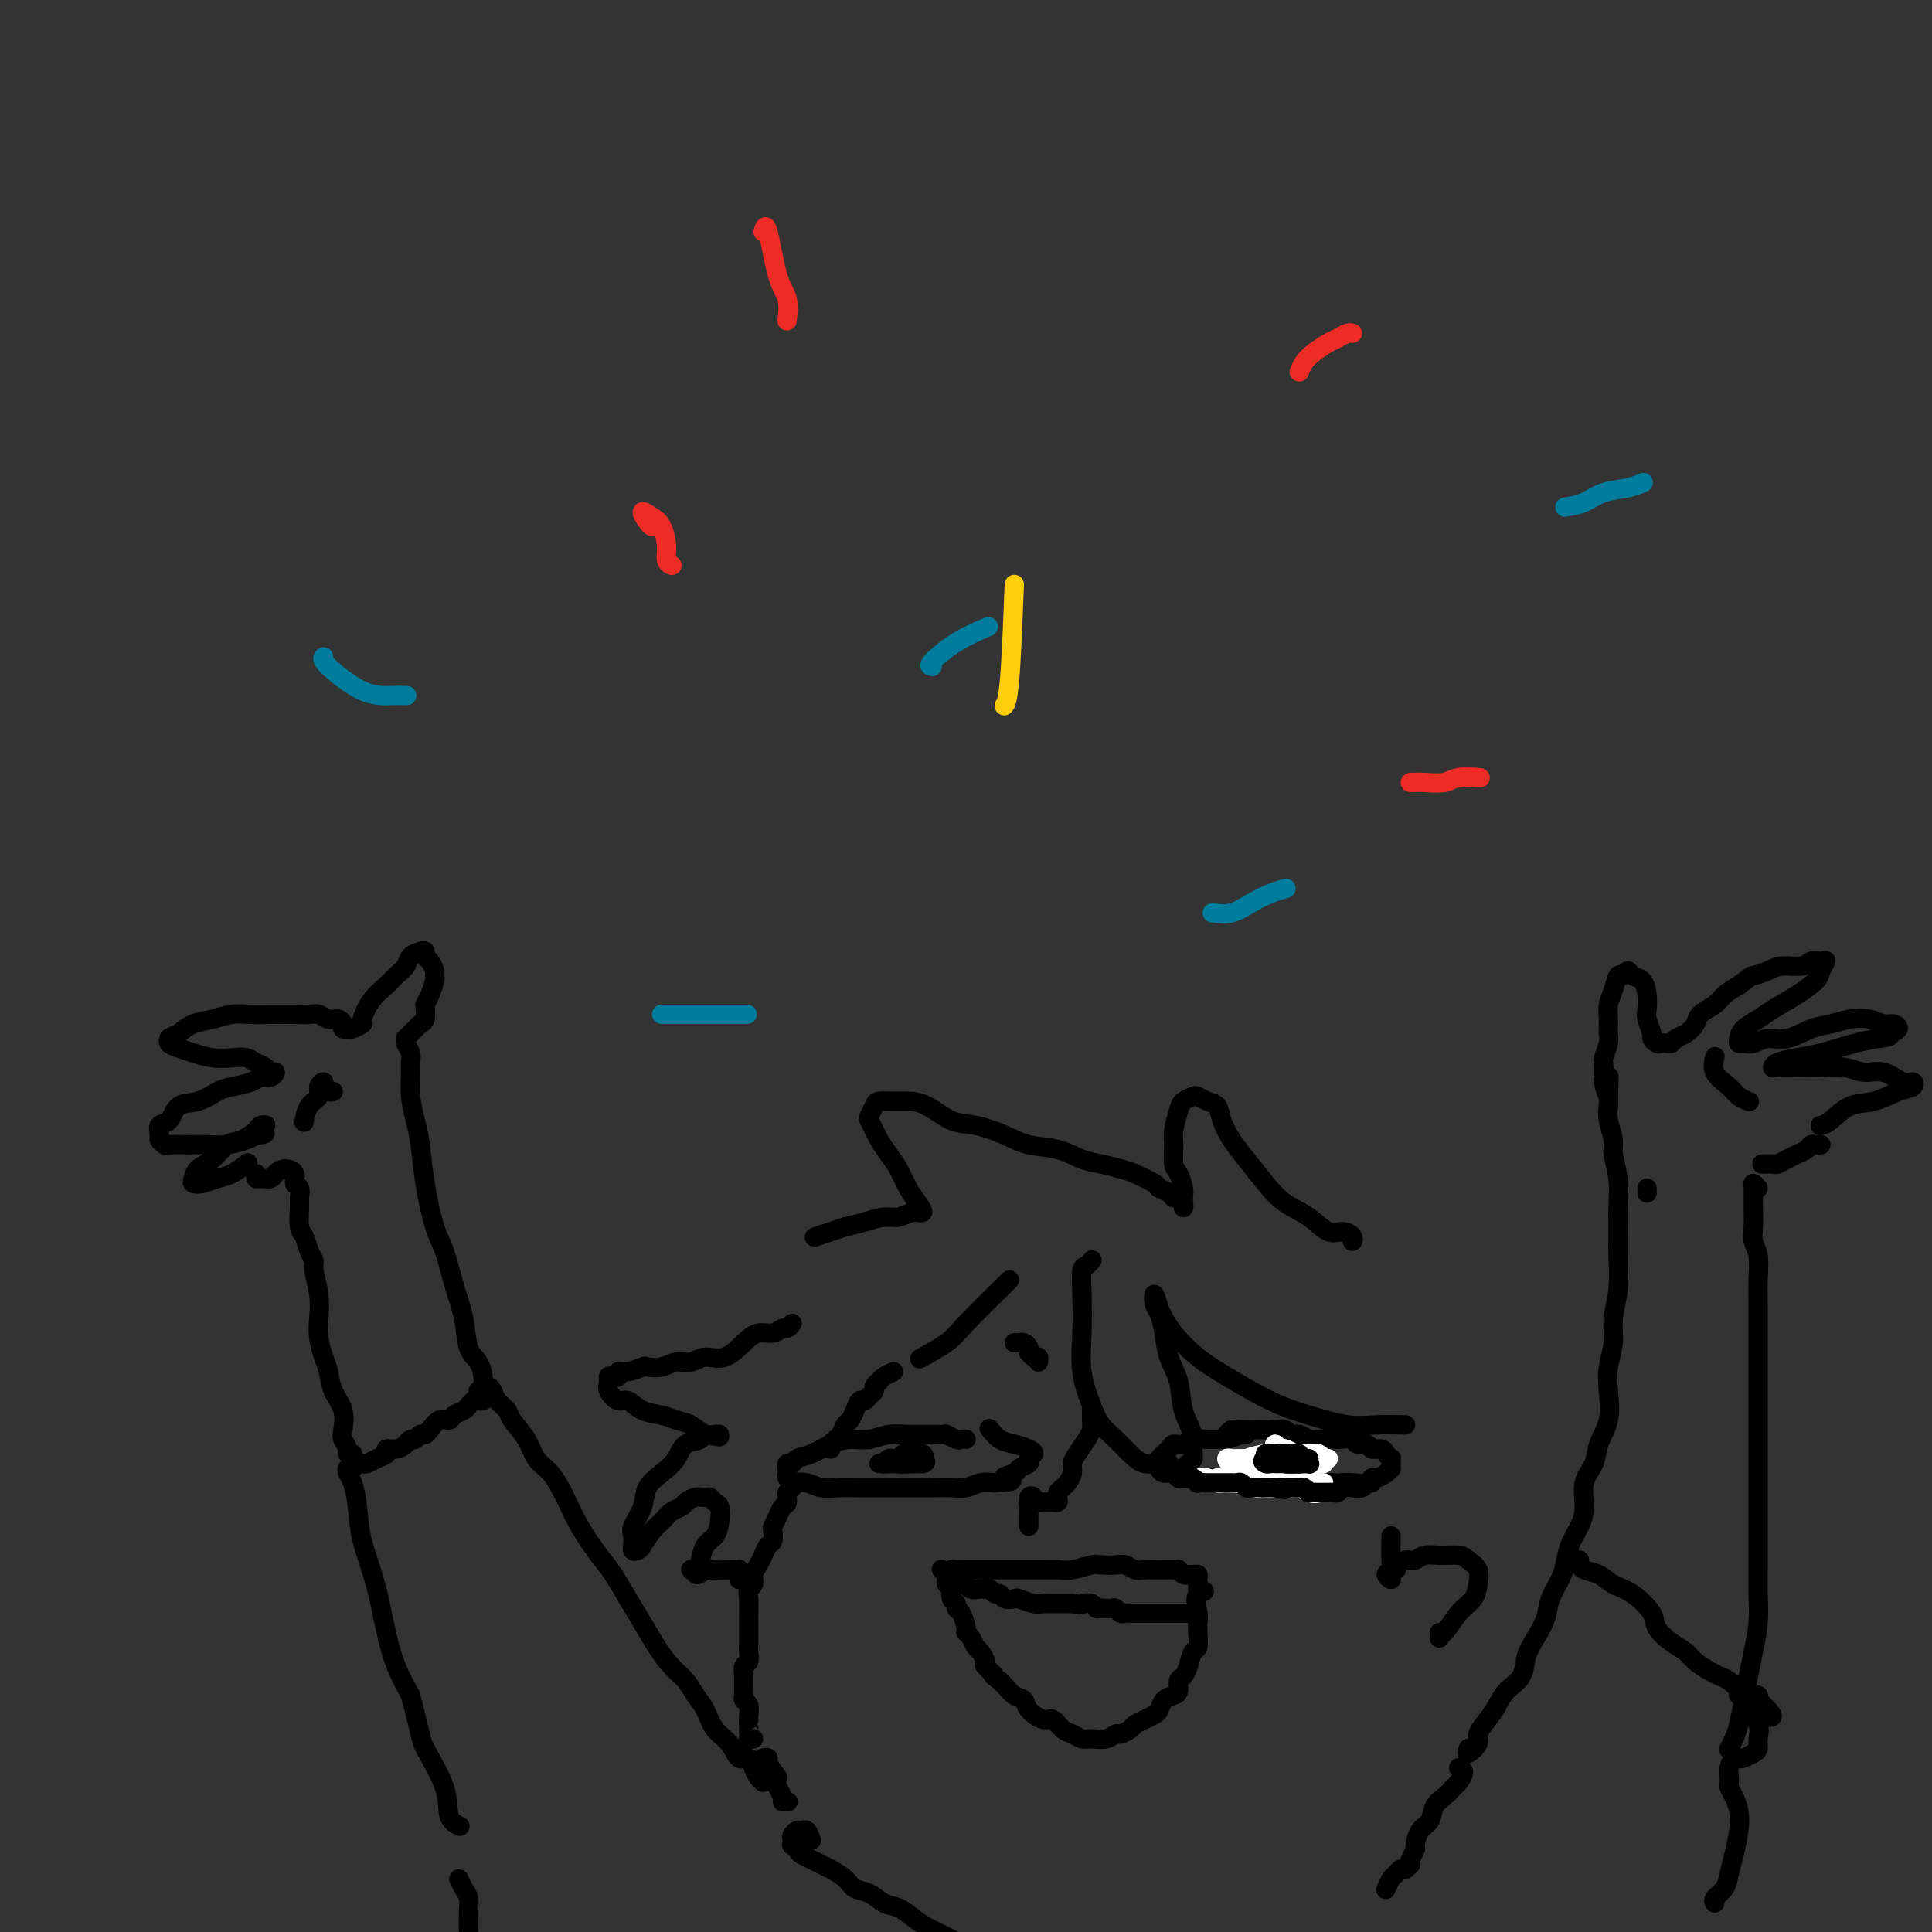 <svg viewBox='0 0 400 400' version='1.1' xmlns='http://www.w3.org/2000/svg' xmlns:xlink='http://www.w3.org/1999/xlink'><rect x="0" y="0" width="400" height="400" fill="#333333" stroke="none"/><g fill='none' stroke='#000000' stroke-width='4' stroke-linecap='round' stroke-linejoin='round'><path d='M200,298c-0.369,-0.030 -0.739,-0.061 -1,0c-0.261,0.061 -0.414,0.213 -1,0c-0.586,-0.213 -1.605,-0.790 -2,-1c-0.395,-0.210 -0.167,-0.052 -1,0c-0.833,0.052 -2.729,-0.001 -4,0c-1.271,0.001 -1.918,0.055 -3,0c-1.082,-0.055 -2.600,-0.218 -4,0c-1.400,0.218 -2.683,0.818 -4,1c-1.317,0.182 -2.667,-0.052 -4,0c-1.333,0.052 -2.648,0.391 -4,1c-1.352,0.609 -2.741,1.487 -4,2c-1.259,0.513 -2.390,0.662 -3,1c-0.610,0.338 -0.701,0.864 -1,1c-0.299,0.136 -0.808,-0.117 -1,0c-0.192,0.117 -0.068,0.606 0,1c0.068,0.394 0.080,0.693 0,1c-0.080,0.307 -0.252,0.622 0,1c0.252,0.378 0.927,0.819 1,1c0.073,0.181 -0.456,0.101 0,0c0.456,-0.101 1.896,-0.223 3,0c1.104,0.223 1.873,0.792 3,1c1.127,0.208 2.612,0.056 4,0c1.388,-0.056 2.677,-0.015 4,0c1.323,0.015 2.679,0.004 4,0c1.321,-0.004 2.608,-0.000 4,0c1.392,0.000 2.890,-0.004 4,0c1.110,0.004 1.833,0.015 3,0c1.167,-0.015 2.777,-0.056 4,0c1.223,0.056 2.060,0.207 3,0c0.940,-0.207 1.983,-0.774 3,-1c1.017,-0.226 2.009,-0.113 3,0'/><path d='M206,307c5.908,-0.333 2.678,-0.667 2,-1c-0.678,-0.333 1.196,-0.667 2,-1c0.804,-0.333 0.540,-0.667 1,-1c0.460,-0.333 1.645,-0.667 2,-1c0.355,-0.333 -0.121,-0.665 0,-1c0.121,-0.335 0.838,-0.671 1,-1c0.162,-0.329 -0.230,-0.649 -1,-1c-0.770,-0.351 -1.918,-0.733 -3,-1c-1.082,-0.267 -2.099,-0.418 -3,-1c-0.901,-0.582 -1.686,-1.595 -2,-2c-0.314,-0.405 -0.157,-0.203 0,0'/><path d='M188,303c-0.530,0.000 -1.061,0.000 -1,0c0.061,0.000 0.712,0.000 1,0c0.288,0.000 0.211,0.000 0,0c-0.211,0.000 -0.557,0.000 -1,0c-0.443,0.000 -0.984,0.000 -1,0c-0.016,0.000 0.492,0.000 1,0'/><path d='M187,303c0.026,0.000 0.593,0.000 1,0c0.407,0.000 0.656,0.000 1,0c0.344,0.000 0.782,0.000 1,0c0.218,0.000 0.215,0.000 0,0c-0.215,0.000 -0.644,0.000 -1,0c-0.356,0.000 -0.641,0.000 -1,0c-0.359,0.000 -0.793,0.000 -1,0c-0.207,0.000 -0.188,0.000 0,0c0.188,0.000 0.544,0.000 1,0c0.456,0.000 1.012,0.000 1,0c-0.012,0.000 -0.592,0.000 -1,0c-0.408,0.000 -0.646,0.000 -1,0c-0.354,0.000 -0.826,0.000 -1,0c-0.174,0.000 -0.050,0.000 0,0c0.050,0.000 0.025,0.000 0,0'/><path d='M186,303c-0.400,0.000 0.600,0.000 1,0c0.400,0.000 0.200,0.000 0,0'/><path d='M188,303c1.244,-0.309 2.488,-0.618 3,-1c0.512,-0.382 0.291,-0.835 0,-1c-0.291,-0.165 -0.653,-0.040 -1,0c-0.347,0.040 -0.679,-0.003 -1,0c-0.321,0.003 -0.629,0.053 -1,0c-0.371,-0.053 -0.803,-0.211 -1,0c-0.197,0.211 -0.160,0.789 0,1c0.160,0.211 0.442,0.056 1,0c0.558,-0.056 1.390,-0.011 2,0c0.610,0.011 0.997,-0.011 1,0c0.003,0.011 -0.377,0.056 -1,0c-0.623,-0.056 -1.488,-0.211 -2,0c-0.512,0.211 -0.669,0.790 -1,1c-0.331,0.210 -0.834,0.053 -1,0c-0.166,-0.053 0.005,-0.000 0,0c-0.005,0.000 -0.186,-0.052 0,0c0.186,0.052 0.741,0.209 1,0c0.259,-0.209 0.224,-0.785 0,-1c-0.224,-0.215 -0.637,-0.068 -1,0c-0.363,0.068 -0.675,0.057 -1,0c-0.325,-0.057 -0.664,-0.159 -1,0c-0.336,0.159 -0.668,0.580 -1,1'/><path d='M183,303c-0.846,0.155 1.038,0.041 2,0c0.962,-0.041 1.001,-0.011 1,0c-0.001,0.011 -0.041,0.003 0,0c0.041,-0.003 0.164,-0.001 0,0c-0.164,0.001 -0.616,0.000 -1,0c-0.384,-0.000 -0.699,-0.000 -1,0c-0.301,0.000 -0.588,0.000 -1,0c-0.412,-0.000 -0.948,-0.000 -1,0c-0.052,0.000 0.381,0.000 1,0c0.619,-0.000 1.423,-0.000 2,0c0.577,0.000 0.928,0.000 1,0c0.072,-0.000 -0.136,-0.000 0,0c0.136,0.000 0.615,0.000 1,0c0.385,-0.000 0.678,-0.000 1,0c0.322,0.000 0.675,0.000 1,0c0.325,-0.000 0.623,-0.000 1,0c0.377,0.000 0.832,0.000 1,0c0.168,-0.000 0.048,-0.000 0,0c-0.048,0.000 -0.024,0.000 0,0'/><path d='M191,303c1.244,-0.222 0.356,-0.778 0,-1c-0.356,-0.222 -0.178,-0.111 0,0'/><path d='M257,297c0.559,-0.008 1.119,-0.016 1,0c-0.119,0.016 -0.916,0.057 -1,0c-0.084,-0.057 0.546,-0.213 0,0c-0.546,0.213 -2.267,0.793 -3,1c-0.733,0.207 -0.476,0.041 -1,0c-0.524,-0.041 -1.827,0.044 -3,0c-1.173,-0.044 -2.217,-0.215 -3,0c-0.783,0.215 -1.306,0.818 -2,1c-0.694,0.182 -1.559,-0.057 -2,0c-0.441,0.057 -0.458,0.410 -1,1c-0.542,0.590 -1.607,1.416 -2,2c-0.393,0.584 -0.112,0.926 0,1c0.112,0.074 0.056,-0.120 0,0c-0.056,0.120 -0.111,0.554 0,1c0.111,0.446 0.389,0.904 1,1c0.611,0.096 1.556,-0.171 2,0c0.444,0.171 0.387,0.778 1,1c0.613,0.222 1.896,0.058 3,0c1.104,-0.058 2.028,-0.012 3,0c0.972,0.012 1.993,-0.011 3,0c1.007,0.011 2.002,0.055 3,0c0.998,-0.055 1.999,-0.211 3,0c1.001,0.211 2.001,0.789 3,1c0.999,0.211 1.997,0.057 3,0c1.003,-0.057 2.011,-0.015 3,0c0.989,0.015 1.959,0.004 3,0c1.041,-0.004 2.155,-0.001 3,0c0.845,0.001 1.423,0.001 2,0'/><path d='M276,307c5.791,0.314 2.769,0.099 2,0c-0.769,-0.099 0.715,-0.082 2,0c1.285,0.082 2.373,0.228 3,0c0.627,-0.228 0.795,-0.831 1,-1c0.205,-0.169 0.447,0.094 1,0c0.553,-0.094 1.416,-0.546 2,-1c0.584,-0.454 0.888,-0.910 1,-1c0.112,-0.090 0.031,0.187 0,0c-0.031,-0.187 -0.012,-0.837 0,-1c0.012,-0.163 0.015,0.163 0,0c-0.015,-0.163 -0.050,-0.813 0,-1c0.050,-0.187 0.183,0.089 0,0c-0.183,-0.089 -0.683,-0.545 -1,-1c-0.317,-0.455 -0.450,-0.910 -1,-1c-0.550,-0.090 -1.516,0.186 -2,0c-0.484,-0.186 -0.486,-0.834 -1,-1c-0.514,-0.166 -1.541,0.151 -2,0c-0.459,-0.151 -0.350,-0.772 -1,-1c-0.650,-0.228 -2.061,-0.065 -3,0c-0.939,0.065 -1.408,0.033 -2,0c-0.592,-0.033 -1.308,-0.065 -2,0c-0.692,0.065 -1.358,0.228 -2,0c-0.642,-0.228 -1.258,-0.846 -2,-1c-0.742,-0.154 -1.610,0.155 -2,0c-0.390,-0.155 -0.304,-0.775 -1,-1c-0.696,-0.225 -2.176,-0.057 -3,0c-0.824,0.057 -0.991,0.001 -2,0c-1.009,-0.001 -2.858,0.051 -4,0c-1.142,-0.051 -1.577,-0.206 -2,0c-0.423,0.206 -0.835,0.773 -1,1c-0.165,0.227 -0.082,0.113 0,0'/><path d='M269,303c-0.344,-0.030 -0.688,-0.061 -1,0c-0.312,0.061 -0.592,0.212 -1,0c-0.408,-0.212 -0.943,-0.789 -1,-1c-0.057,-0.211 0.363,-0.057 1,0c0.637,0.057 1.492,0.015 2,0c0.508,-0.015 0.669,-0.005 1,0c0.331,0.005 0.833,0.005 1,0c0.167,-0.005 -0.002,-0.015 0,0c0.002,0.015 0.174,0.057 0,0c-0.174,-0.057 -0.695,-0.211 -1,0c-0.305,0.211 -0.393,0.789 -1,1c-0.607,0.211 -1.733,0.057 -2,0c-0.267,-0.057 0.325,-0.015 1,0c0.675,0.015 1.431,0.005 2,0c0.569,-0.005 0.949,-0.005 1,0c0.051,0.005 -0.228,0.015 0,0c0.228,-0.015 0.962,-0.057 1,0c0.038,0.057 -0.619,0.211 -1,0c-0.381,-0.211 -0.487,-0.788 -1,-1c-0.513,-0.212 -1.432,-0.061 -2,0c-0.568,0.061 -0.784,0.030 -1,0'/><path d='M267,302c-1.092,-0.442 -1.323,-1.046 -1,-1c0.323,0.046 1.201,0.743 2,1c0.799,0.257 1.521,0.072 2,0c0.479,-0.072 0.717,-0.033 1,0c0.283,0.033 0.612,0.060 1,0c0.388,-0.060 0.835,-0.209 1,0c0.165,0.209 0.047,0.774 0,1c-0.047,0.226 -0.024,0.113 0,0'/><path d='M226,294c0.004,-1.022 0.009,-2.044 0,-2c-0.009,0.044 -0.031,1.152 0,2c0.031,0.848 0.114,1.434 0,2c-0.114,0.566 -0.426,1.111 -1,2c-0.574,0.889 -1.410,2.122 -2,3c-0.590,0.878 -0.932,1.401 -1,2c-0.068,0.599 0.139,1.274 0,2c-0.139,0.726 -0.625,1.505 -1,2c-0.375,0.495 -0.639,0.707 -1,1c-0.361,0.293 -0.819,0.667 -1,1c-0.181,0.333 -0.087,0.625 0,1c0.087,0.375 0.165,0.832 0,1c-0.165,0.168 -0.574,0.046 -1,0c-0.426,-0.046 -0.870,-0.016 -1,0c-0.130,0.016 0.052,0.016 0,0c-0.052,-0.016 -0.340,-0.050 -1,0c-0.660,0.050 -1.694,0.183 -2,0c-0.306,-0.183 0.114,-0.684 0,-1c-0.114,-0.316 -0.763,-0.449 -1,0c-0.237,0.449 -0.064,1.479 0,2c0.064,0.521 0.017,0.531 0,1c-0.017,0.469 -0.005,1.395 0,2c0.005,0.605 0.001,0.887 0,1c-0.001,0.113 -0.001,0.056 0,0'/><path d='M198,325c-0.478,0.000 -0.956,0.000 -1,0c-0.044,-0.000 0.347,-0.000 1,0c0.653,0.000 1.567,0.000 2,0c0.433,-0.000 0.384,-0.000 1,0c0.616,0.000 1.897,0.000 3,0c1.103,-0.000 2.028,-0.000 3,0c0.972,0.000 1.991,0.001 3,0c1.009,-0.001 2.007,-0.004 3,0c0.993,0.004 1.980,0.015 3,0c1.020,-0.015 2.073,-0.056 3,0c0.927,0.056 1.729,0.210 3,0c1.271,-0.210 3.012,-0.785 4,-1c0.988,-0.215 1.223,-0.072 2,0c0.777,0.072 2.095,0.072 3,0c0.905,-0.072 1.397,-0.215 2,0c0.603,0.215 1.317,0.790 2,1c0.683,0.210 1.336,0.057 2,0c0.664,-0.057 1.340,-0.016 2,0c0.660,0.016 1.304,0.008 2,0c0.696,-0.008 1.443,-0.016 2,0c0.557,0.016 0.922,0.057 1,0c0.078,-0.057 -0.133,-0.212 0,0c0.133,0.212 0.610,0.792 1,1c0.390,0.208 0.693,0.045 1,0c0.307,-0.045 0.618,0.029 1,0c0.382,-0.029 0.834,-0.163 1,0c0.166,0.163 0.045,0.621 0,1c-0.045,0.379 -0.013,0.680 0,1c0.013,0.320 0.006,0.660 0,1'/><path d='M248,329c2.630,0.784 0.706,0.246 0,1c-0.706,0.754 -0.192,2.802 0,4c0.192,1.198 0.062,1.546 0,2c-0.062,0.454 -0.058,1.015 0,2c0.058,0.985 0.169,2.396 0,3c-0.169,0.604 -0.619,0.403 -1,1c-0.381,0.597 -0.692,1.991 -1,3c-0.308,1.009 -0.611,1.631 -1,2c-0.389,0.369 -0.864,0.484 -1,1c-0.136,0.516 0.066,1.434 0,2c-0.066,0.566 -0.402,0.782 -1,1c-0.598,0.218 -1.460,0.440 -2,1c-0.540,0.560 -0.760,1.459 -1,2c-0.240,0.541 -0.502,0.723 -1,1c-0.498,0.277 -1.232,0.647 -2,1c-0.768,0.353 -1.570,0.687 -2,1c-0.430,0.313 -0.489,0.606 -1,1c-0.511,0.394 -1.474,0.891 -2,1c-0.526,0.109 -0.616,-0.170 -1,0c-0.384,0.170 -1.061,0.790 -2,1c-0.939,0.210 -2.139,0.010 -3,0c-0.861,-0.010 -1.384,0.171 -2,0c-0.616,-0.171 -1.324,-0.692 -2,-1c-0.676,-0.308 -1.318,-0.401 -2,-1c-0.682,-0.599 -1.404,-1.704 -2,-2c-0.596,-0.296 -1.066,0.215 -2,0c-0.934,-0.215 -2.330,-1.157 -3,-2c-0.670,-0.843 -0.613,-1.587 -1,-2c-0.387,-0.413 -1.220,-0.496 -2,-1c-0.780,-0.504 -1.509,-1.430 -2,-2c-0.491,-0.570 -0.746,-0.785 -1,-1'/><path d='M207,348c-2.422,-1.815 -0.978,-0.852 -1,-1c-0.022,-0.148 -1.511,-1.405 -2,-2c-0.489,-0.595 0.023,-0.527 0,-1c-0.023,-0.473 -0.580,-1.487 -1,-2c-0.420,-0.513 -0.704,-0.526 -1,-1c-0.296,-0.474 -0.605,-1.408 -1,-2c-0.395,-0.592 -0.875,-0.841 -1,-1c-0.125,-0.159 0.106,-0.226 0,-1c-0.106,-0.774 -0.551,-2.254 -1,-3c-0.449,-0.746 -0.904,-0.760 -1,-1c-0.096,-0.240 0.167,-0.708 0,-1c-0.167,-0.292 -0.763,-0.407 -1,-1c-0.237,-0.593 -0.115,-1.664 0,-2c0.115,-0.336 0.223,0.064 0,0c-0.223,-0.064 -0.778,-0.592 -1,-1c-0.222,-0.408 -0.112,-0.698 0,-1c0.112,-0.302 0.226,-0.617 0,-1c-0.226,-0.383 -0.793,-0.835 -1,-1c-0.207,-0.165 -0.056,-0.045 0,0c0.056,0.045 0.016,0.013 0,0c-0.016,-0.013 -0.008,-0.006 0,0'/></g>
<g fill='none' stroke='#FFFFFF' stroke-width='4' stroke-linecap='round' stroke-linejoin='round'><path d='M246,304c-0.090,0.309 -0.180,0.618 0,1c0.180,0.382 0.630,0.838 1,1c0.370,0.162 0.662,0.029 1,0c0.338,-0.029 0.723,0.045 1,0c0.277,-0.045 0.445,-0.208 1,0c0.555,0.208 1.496,0.787 2,1c0.504,0.213 0.573,0.061 1,0c0.427,-0.061 1.214,-0.030 2,0c0.786,0.030 1.572,0.061 2,0c0.428,-0.061 0.499,-0.212 1,0c0.501,0.212 1.433,0.789 2,1c0.567,0.211 0.768,0.057 1,0c0.232,-0.057 0.495,-0.015 1,0c0.505,0.015 1.252,0.004 2,0c0.748,-0.004 1.498,0.000 2,0c0.502,-0.000 0.756,-0.004 1,0c0.244,0.004 0.477,0.015 1,0c0.523,-0.015 1.336,-0.057 2,0c0.664,0.057 1.178,0.212 1,0c-0.178,-0.212 -1.047,-0.793 -2,-1c-0.953,-0.207 -1.989,-0.041 -3,0c-1.011,0.041 -1.997,-0.042 -3,0c-1.003,0.042 -2.025,0.208 -3,0c-0.975,-0.208 -1.905,-0.789 -3,-1c-1.095,-0.211 -2.355,-0.053 -3,0c-0.645,0.053 -0.676,0.000 -1,0c-0.324,-0.000 -0.943,0.051 -1,0c-0.057,-0.051 0.446,-0.206 1,0c0.554,0.206 1.158,0.773 2,1c0.842,0.227 1.921,0.113 3,0'/><path d='M258,307c1.494,0.172 3.229,0.102 5,0c1.771,-0.102 3.579,-0.237 5,0c1.421,0.237 2.456,0.844 3,1c0.544,0.156 0.596,-0.141 1,0c0.404,0.141 1.159,0.718 1,1c-0.159,0.282 -1.233,0.268 -2,0c-0.767,-0.268 -1.226,-0.790 -2,-1c-0.774,-0.210 -1.861,-0.109 -3,0c-1.139,0.109 -2.329,0.225 -4,0c-1.671,-0.225 -3.823,-0.792 -5,-1c-1.177,-0.208 -1.379,-0.056 -2,0c-0.621,0.056 -1.661,0.015 -2,0c-0.339,-0.015 0.022,-0.004 0,0c-0.022,0.004 -0.428,0.001 0,0c0.428,-0.001 1.691,-0.000 3,0c1.309,0.000 2.664,0.000 4,0c1.336,-0.000 2.654,0.000 4,0c1.346,-0.000 2.722,-0.000 4,0c1.278,0.000 2.459,0.001 3,0c0.541,-0.001 0.443,-0.003 1,0c0.557,0.003 1.770,0.012 2,0c0.230,-0.012 -0.522,-0.046 -1,0c-0.478,0.046 -0.682,0.171 -1,0c-0.318,-0.171 -0.749,-0.638 -1,-1c-0.251,-0.362 -0.321,-0.619 -1,-1c-0.679,-0.381 -1.965,-0.886 -3,-1c-1.035,-0.114 -1.817,0.162 -3,0c-1.183,-0.162 -2.767,-0.760 -4,-1c-1.233,-0.240 -2.117,-0.120 -3,0'/><path d='M257,303c-2.773,-0.603 -1.204,-0.109 -1,0c0.204,0.109 -0.956,-0.167 -1,0c-0.044,0.167 1.028,0.778 2,1c0.972,0.222 1.843,0.056 3,0c1.157,-0.056 2.601,-0.001 4,0c1.399,0.001 2.752,-0.053 4,0c1.248,0.053 2.392,0.211 3,0c0.608,-0.211 0.681,-0.792 1,-1c0.319,-0.208 0.883,-0.042 1,0c0.117,0.042 -0.213,-0.042 -1,0c-0.787,0.042 -2.031,0.208 -3,0c-0.969,-0.208 -1.661,-0.789 -3,-1c-1.339,-0.211 -3.324,-0.053 -5,0c-1.676,0.053 -3.044,0.000 -4,0c-0.956,-0.000 -1.502,0.053 -2,0c-0.498,-0.053 -0.949,-0.210 -1,0c-0.051,0.210 0.298,0.788 1,1c0.702,0.212 1.757,0.057 3,0c1.243,-0.057 2.672,-0.015 4,0c1.328,0.015 2.553,0.004 4,0c1.447,-0.004 3.115,-0.001 4,0c0.885,0.001 0.986,0.001 1,0c0.014,-0.001 -0.061,-0.003 0,0c0.061,0.003 0.257,0.011 0,0c-0.257,-0.011 -0.967,-0.042 -2,0c-1.033,0.042 -2.390,0.155 -3,0c-0.610,-0.155 -0.472,-0.580 -1,-1c-0.528,-0.420 -1.722,-0.834 -2,-1c-0.278,-0.166 0.361,-0.083 1,0'/><path d='M264,301c-0.695,-0.144 0.568,0.497 2,1c1.432,0.503 3.032,0.867 4,1c0.968,0.133 1.302,0.035 2,0c0.698,-0.035 1.760,-0.008 2,0c0.240,0.008 -0.341,-0.002 -1,0c-0.659,0.002 -1.396,0.016 -2,0c-0.604,-0.016 -1.077,-0.061 -2,0c-0.923,0.061 -2.298,0.226 -3,0c-0.702,-0.226 -0.733,-0.845 -1,-1c-0.267,-0.155 -0.770,0.155 -1,0c-0.230,-0.155 -0.188,-0.773 0,-1c0.188,-0.227 0.522,-0.062 1,0c0.478,0.062 1.099,0.020 2,0c0.901,-0.020 2.080,-0.019 3,0c0.920,0.019 1.579,0.058 2,0c0.421,-0.058 0.604,-0.211 1,0c0.396,0.211 1.004,0.786 1,1c-0.004,0.214 -0.621,0.067 -1,0c-0.379,-0.067 -0.521,-0.055 -1,0c-0.479,0.055 -1.295,0.154 -2,0c-0.705,-0.154 -1.300,-0.559 -2,-1c-0.700,-0.441 -1.505,-0.916 -2,-1c-0.495,-0.084 -0.679,0.225 -1,0c-0.321,-0.225 -0.779,-0.984 -1,-1c-0.221,-0.016 -0.206,0.710 0,1c0.206,0.290 0.603,0.145 1,0'/><path d='M265,300c-1.102,-0.214 0.142,-0.250 1,0c0.858,0.250 1.329,0.785 2,1c0.671,0.215 1.543,0.110 2,0c0.457,-0.110 0.499,-0.226 1,0c0.501,0.226 1.462,0.794 2,1c0.538,0.206 0.655,0.052 1,0c0.345,-0.052 0.920,0.000 1,0c0.080,-0.000 -0.333,-0.052 -1,0c-0.667,0.052 -1.587,0.209 -2,0c-0.413,-0.209 -0.318,-0.784 -1,-1c-0.682,-0.216 -2.141,-0.072 -3,0c-0.859,0.072 -1.117,0.071 -2,0c-0.883,-0.071 -2.392,-0.211 -4,0c-1.608,0.211 -3.317,0.775 -4,1c-0.683,0.225 -0.342,0.113 0,0'/></g>
<g fill='none' stroke='#000000' stroke-width='4' stroke-linecap='round' stroke-linejoin='round'><path d='M262,302c0.288,0.000 0.577,0.000 1,0c0.423,-0.000 0.982,-0.000 1,0c0.018,0.000 -0.504,0.001 -1,0c-0.496,-0.001 -0.967,-0.004 -1,0c-0.033,0.004 0.372,0.015 1,0c0.628,-0.015 1.479,-0.057 2,0c0.521,0.057 0.711,0.211 1,0c0.289,-0.211 0.677,-0.789 1,-1c0.323,-0.211 0.581,-0.057 1,0c0.419,0.057 1.000,0.015 1,0c-0.000,-0.015 -0.581,-0.005 -1,0c-0.419,0.005 -0.676,0.005 -1,0c-0.324,-0.005 -0.714,-0.015 -1,0c-0.286,0.015 -0.468,0.056 -1,0c-0.532,-0.056 -1.412,-0.207 -2,0c-0.588,0.207 -0.882,0.774 -1,1c-0.118,0.226 -0.059,0.113 0,0'/><path d='M262,302c-0.981,0.381 -0.433,0.834 0,1c0.433,0.166 0.750,0.044 1,0c0.250,-0.044 0.434,-0.012 1,0c0.566,0.012 1.515,0.003 2,0c0.485,-0.003 0.506,-0.001 1,0c0.494,0.001 1.460,0.001 2,0c0.540,-0.001 0.653,-0.004 1,0c0.347,0.004 0.927,0.015 1,0c0.073,-0.015 -0.361,-0.057 -1,0c-0.639,0.057 -1.482,0.211 -2,0c-0.518,-0.211 -0.710,-0.788 -1,-1c-0.290,-0.212 -0.677,-0.058 -1,0c-0.323,0.058 -0.582,0.019 -1,0c-0.418,-0.019 -0.996,-0.019 -1,0c-0.004,0.019 0.567,0.057 1,0c0.433,-0.057 0.729,-0.211 1,0c0.271,0.211 0.517,0.785 1,1c0.483,0.215 1.201,0.071 2,0c0.799,-0.071 1.678,-0.071 2,0c0.322,0.071 0.087,0.211 0,0c-0.087,-0.211 -0.025,-0.775 0,-1c0.025,-0.225 0.012,-0.113 0,0'/><path d='M242,303c0.022,-0.081 0.044,-0.162 0,0c-0.044,0.162 -0.153,0.565 0,1c0.153,0.435 0.569,0.900 1,1c0.431,0.100 0.876,-0.166 1,0c0.124,0.166 -0.074,0.762 0,1c0.074,0.238 0.419,0.116 1,0c0.581,-0.116 1.398,-0.227 2,0c0.602,0.227 0.987,0.793 1,1c0.013,0.207 -0.347,0.055 0,0c0.347,-0.055 1.402,-0.015 2,0c0.598,0.015 0.737,0.004 1,0c0.263,-0.004 0.648,-0.001 1,0c0.352,0.001 0.672,-0.001 1,0c0.328,0.001 0.666,0.004 1,0c0.334,-0.004 0.666,-0.015 1,0c0.334,0.015 0.671,0.057 1,0c0.329,-0.057 0.652,-0.211 1,0c0.348,0.211 0.723,0.789 1,1c0.277,0.211 0.455,0.057 1,0c0.545,-0.057 1.455,-0.015 2,0c0.545,0.015 0.724,0.004 1,0c0.276,-0.004 0.650,-0.001 1,0c0.350,0.001 0.675,0.001 1,0'/><path d='M264,308c3.561,0.774 1.465,0.208 1,0c-0.465,-0.208 0.701,-0.057 1,0c0.299,0.057 -0.269,0.019 0,0c0.269,-0.019 1.377,-0.019 2,0c0.623,0.019 0.762,0.058 1,0c0.238,-0.058 0.574,-0.212 1,0c0.426,0.212 0.940,0.789 1,1c0.060,0.211 -0.335,0.056 0,0c0.335,-0.056 1.400,-0.014 2,0c0.600,0.014 0.737,-0.000 1,0c0.263,0.000 0.653,0.014 1,0c0.347,-0.014 0.651,-0.057 1,0c0.349,0.057 0.741,0.212 1,0c0.259,-0.212 0.384,-0.793 1,-1c0.616,-0.207 1.724,-0.041 2,0c0.276,0.041 -0.280,-0.041 0,0c0.280,0.041 1.395,0.207 2,0c0.605,-0.207 0.701,-0.786 1,-1c0.299,-0.214 0.800,-0.061 1,0c0.200,0.061 0.100,0.031 0,0'/><path d='M266,302c-0.304,-0.031 -0.607,-0.062 -1,0c-0.393,0.062 -0.875,0.216 -1,0c-0.125,-0.216 0.109,-0.804 0,-1c-0.109,-0.196 -0.559,-0.001 -1,0c-0.441,0.001 -0.872,-0.192 -1,0c-0.128,0.192 0.049,0.769 0,1c-0.049,0.231 -0.322,0.114 0,0c0.322,-0.114 1.239,-0.227 2,0c0.761,0.227 1.367,0.793 2,1c0.633,0.207 1.294,0.056 2,0c0.706,-0.056 1.457,-0.015 2,0c0.543,0.015 0.877,0.004 1,0c0.123,-0.004 0.035,-0.001 0,0c-0.035,0.001 -0.018,0.001 0,0'/><path d='M210,278c0.339,0.022 0.679,0.043 1,0c0.321,-0.043 0.625,-0.151 1,0c0.375,0.151 0.822,0.561 1,1c0.178,0.439 0.086,0.906 0,1c-0.086,0.094 -0.167,-0.185 0,0c0.167,0.185 0.581,0.833 1,1c0.419,0.167 0.844,-0.147 1,0c0.156,0.147 0.045,0.756 0,1c-0.045,0.244 -0.022,0.122 0,0'/><path d='M226,261c0.083,-0.110 0.166,-0.220 0,0c-0.166,0.220 -0.582,0.769 -1,1c-0.418,0.231 -0.838,0.144 -1,1c-0.162,0.856 -0.066,2.655 0,5c0.066,2.345 0.104,5.236 0,8c-0.104,2.764 -0.348,5.401 0,8c0.348,2.599 1.289,5.159 2,7c0.711,1.841 1.192,2.962 2,4c0.808,1.038 1.941,1.994 3,3c1.059,1.006 2.042,2.063 3,3c0.958,0.937 1.892,1.754 3,2c1.108,0.246 2.391,-0.081 3,0c0.609,0.081 0.544,0.568 1,1c0.456,0.432 1.432,0.807 2,1c0.568,0.193 0.726,0.204 1,0c0.274,-0.204 0.664,-0.623 1,-1c0.336,-0.377 0.619,-0.714 1,-1c0.381,-0.286 0.860,-0.522 1,-1c0.140,-0.478 -0.060,-1.197 0,-2c0.060,-0.803 0.381,-1.691 0,-3c-0.381,-1.309 -1.464,-3.040 -2,-5c-0.536,-1.960 -0.525,-4.148 -1,-6c-0.475,-1.852 -1.434,-3.367 -2,-5c-0.566,-1.633 -0.737,-3.382 -1,-5c-0.263,-1.618 -0.617,-3.104 -1,-4c-0.383,-0.896 -0.795,-1.203 -1,-2c-0.205,-0.797 -0.201,-2.085 0,-2c0.201,0.085 0.601,1.542 1,3'/><path d='M240,271c0.596,1.339 1.587,3.187 3,5c1.413,1.813 3.248,3.589 5,5c1.752,1.411 3.422,2.455 6,4c2.578,1.545 6.064,3.591 9,5c2.936,1.409 5.323,2.181 8,3c2.677,0.819 5.646,1.683 8,2c2.354,0.317 4.095,0.085 6,0c1.905,-0.085 3.974,-0.023 5,0c1.026,0.023 1.007,0.007 1,0c-0.007,-0.007 -0.004,-0.003 0,0'/><path d='M199,325c-0.316,0.022 -0.632,0.043 -1,0c-0.368,-0.043 -0.788,-0.151 -1,0c-0.212,0.151 -0.215,0.561 0,1c0.215,0.439 0.648,0.906 1,1c0.352,0.094 0.623,-0.185 1,0c0.377,0.185 0.860,0.835 1,1c0.140,0.165 -0.065,-0.153 0,0c0.065,0.153 0.398,0.777 1,1c0.602,0.223 1.471,0.045 2,0c0.529,-0.045 0.718,0.044 1,0c0.282,-0.044 0.657,-0.222 1,0c0.343,0.222 0.653,0.843 1,1c0.347,0.157 0.729,-0.150 1,0c0.271,0.150 0.430,0.758 1,1c0.570,0.242 1.553,0.117 2,0c0.447,-0.117 0.360,-0.228 1,0c0.640,0.228 2.006,0.793 3,1c0.994,0.207 1.614,0.055 2,0c0.386,-0.055 0.536,-0.015 1,0c0.464,0.015 1.240,0.004 2,0c0.760,-0.004 1.503,-0.001 2,0c0.497,0.001 0.749,0.001 1,0'/><path d='M222,332c2.821,0.326 1.873,0.140 2,0c0.127,-0.140 1.329,-0.235 2,0c0.671,0.235 0.810,0.799 1,1c0.190,0.201 0.431,0.040 1,0c0.569,-0.040 1.467,0.042 2,0c0.533,-0.042 0.702,-0.207 1,0c0.298,0.207 0.724,0.788 1,1c0.276,0.212 0.402,0.057 1,0c0.598,-0.057 1.669,-0.015 2,0c0.331,0.015 -0.079,0.004 0,0c0.079,-0.004 0.646,-0.001 1,0c0.354,0.001 0.494,0.000 1,0c0.506,-0.000 1.378,-0.000 2,0c0.622,0.000 0.993,0.000 1,0c0.007,-0.000 -0.349,-0.000 0,0c0.349,0.000 1.403,0.000 2,0c0.597,-0.000 0.737,-0.000 1,0c0.263,0.000 0.649,0.000 1,0c0.351,-0.000 0.669,-0.000 1,0c0.331,0.000 0.677,0.000 1,0c0.323,-0.000 0.622,-0.000 1,0c0.378,0.000 0.833,0.000 1,0c0.167,-0.000 0.045,-0.000 0,0c-0.045,0.000 -0.013,0.000 0,0c0.013,-0.000 0.006,-0.000 0,0'/><path d='M164,307c-0.032,-0.098 -0.064,-0.196 0,0c0.064,0.196 0.225,0.685 0,1c-0.225,0.315 -0.834,0.456 -1,1c-0.166,0.544 0.113,1.493 0,2c-0.113,0.507 -0.618,0.574 -1,1c-0.382,0.426 -0.641,1.213 -1,2c-0.359,0.787 -0.817,1.576 -1,2c-0.183,0.424 -0.090,0.484 0,1c0.090,0.516 0.178,1.489 0,2c-0.178,0.511 -0.621,0.561 -1,1c-0.379,0.439 -0.694,1.269 -1,2c-0.306,0.731 -0.604,1.364 -1,2c-0.396,0.636 -0.891,1.276 -1,2c-0.109,0.724 0.167,1.531 0,2c-0.167,0.469 -0.777,0.601 -1,1c-0.223,0.399 -0.060,1.066 0,2c0.060,0.934 0.016,2.137 0,3c-0.016,0.863 -0.003,1.387 0,2c0.003,0.613 -0.003,1.315 0,2c0.003,0.685 0.015,1.353 0,2c-0.015,0.647 -0.057,1.271 0,2c0.057,0.729 0.211,1.561 0,2c-0.211,0.439 -0.788,0.485 -1,1c-0.212,0.515 -0.058,1.500 0,2c0.058,0.500 0.019,0.514 0,1c-0.019,0.486 -0.019,1.443 0,2c0.019,0.557 0.058,0.713 0,1c-0.058,0.287 -0.211,0.706 0,1c0.211,0.294 0.788,0.464 1,1c0.212,0.536 0.061,1.439 0,2c-0.061,0.561 -0.030,0.781 0,1'/><path d='M155,356c-0.004,4.199 -0.015,2.197 0,2c0.015,-0.197 0.056,1.411 0,2c-0.056,0.589 -0.207,0.159 0,0c0.207,-0.159 0.774,-0.045 1,0c0.226,0.045 0.113,0.023 0,0'/><path d='M185,284c-0.723,0.303 -1.447,0.606 -2,1c-0.553,0.394 -0.936,0.879 -1,1c-0.064,0.121 0.190,-0.121 0,0c-0.190,0.121 -0.824,0.605 -1,1c-0.176,0.395 0.108,0.700 0,1c-0.108,0.300 -0.606,0.595 -1,1c-0.394,0.405 -0.683,0.920 -1,1c-0.317,0.080 -0.662,-0.273 -1,0c-0.338,0.273 -0.669,1.173 -1,2c-0.331,0.827 -0.662,1.580 -1,2c-0.338,0.420 -0.683,0.508 -1,1c-0.317,0.492 -0.607,1.390 -1,2c-0.393,0.610 -0.890,0.934 -1,1c-0.110,0.066 0.166,-0.127 0,0c-0.166,0.127 -0.776,0.573 -1,1c-0.224,0.427 -0.064,0.836 0,1c0.064,0.164 0.032,0.082 0,0'/><path d='M164,274c-0.350,0.456 -0.701,0.911 -1,1c-0.299,0.089 -0.547,-0.189 -1,0c-0.453,0.189 -1.111,0.844 -2,1c-0.889,0.156 -2.009,-0.189 -3,0c-0.991,0.189 -1.854,0.911 -3,2c-1.146,1.089 -2.574,2.544 -4,3c-1.426,0.456 -2.848,-0.088 -4,0c-1.152,0.088 -2.033,0.807 -3,1c-0.967,0.193 -2.020,-0.140 -3,0c-0.980,0.140 -1.888,0.755 -3,1c-1.112,0.245 -2.427,0.122 -3,0c-0.573,-0.122 -0.405,-0.243 -1,0c-0.595,0.243 -1.953,0.849 -3,1c-1.047,0.151 -1.783,-0.153 -2,0c-0.217,0.153 0.084,0.764 0,1c-0.084,0.236 -0.552,0.096 -1,0c-0.448,-0.096 -0.875,-0.147 -1,0c-0.125,0.147 0.051,0.491 0,1c-0.051,0.509 -0.330,1.183 0,2c0.330,0.817 1.271,1.777 2,2c0.729,0.223 1.248,-0.292 2,0c0.752,0.292 1.738,1.392 3,2c1.262,0.608 2.800,0.723 4,1c1.200,0.277 2.063,0.715 3,1c0.937,0.285 1.947,0.416 3,1c1.053,0.584 2.148,1.620 3,2c0.852,0.380 1.460,0.102 2,0c0.540,-0.102 1.011,-0.029 1,0c-0.011,0.029 -0.506,0.015 -1,0'/><path d='M148,297c2.659,1.028 -0.693,0.099 -2,0c-1.307,-0.099 -0.567,0.633 -1,1c-0.433,0.367 -2.037,0.369 -3,1c-0.963,0.631 -1.285,1.892 -2,3c-0.715,1.108 -1.824,2.064 -3,3c-1.176,0.936 -2.420,1.852 -3,3c-0.580,1.148 -0.495,2.527 -1,4c-0.505,1.473 -1.600,3.039 -2,4c-0.400,0.961 -0.104,1.315 0,2c0.104,0.685 0.016,1.699 0,2c-0.016,0.301 0.040,-0.111 0,0c-0.040,0.111 -0.176,0.746 0,1c0.176,0.254 0.666,0.128 1,0c0.334,-0.128 0.513,-0.258 1,-1c0.487,-0.742 1.281,-2.096 2,-3c0.719,-0.904 1.361,-1.356 2,-2c0.639,-0.644 1.274,-1.479 2,-2c0.726,-0.521 1.542,-0.729 2,-1c0.458,-0.271 0.556,-0.605 1,-1c0.444,-0.395 1.233,-0.850 2,-1c0.767,-0.150 1.513,0.007 2,0c0.487,-0.007 0.717,-0.178 1,0c0.283,0.178 0.619,0.704 1,1c0.381,0.296 0.807,0.362 1,1c0.193,0.638 0.154,1.849 0,3c-0.154,1.151 -0.424,2.242 -1,3c-0.576,0.758 -1.458,1.184 -2,2c-0.542,0.816 -0.743,2.023 -1,3c-0.257,0.977 -0.569,1.725 -1,2c-0.431,0.275 -0.980,0.079 -1,0c-0.020,-0.079 0.490,-0.039 1,0'/><path d='M144,325c-0.319,2.011 1.382,0.539 2,0c0.618,-0.539 0.151,-0.145 1,0c0.849,0.145 3.012,0.042 4,0c0.988,-0.042 0.801,-0.022 1,0c0.199,0.022 0.785,0.044 1,0c0.215,-0.044 0.058,-0.156 0,0c-0.058,0.156 -0.015,0.581 0,1c0.015,0.419 0.004,0.834 0,1c-0.004,0.166 -0.002,0.083 0,0'/><path d='M209,265c-3.500,3.440 -7.000,6.881 -9,9c-2.000,2.119 -2.500,2.917 -4,4c-1.500,1.083 -4.000,2.452 -5,3c-1.000,0.548 -0.500,0.274 0,0'/><path d='M280,256c-0.043,0.500 -0.085,1.001 0,1c0.085,-0.001 0.298,-0.502 0,-1c-0.298,-0.498 -1.107,-0.992 -2,-1c-0.893,-0.008 -1.870,0.469 -3,0c-1.130,-0.469 -2.414,-1.885 -4,-3c-1.586,-1.115 -3.476,-1.929 -5,-3c-1.524,-1.071 -2.684,-2.399 -4,-4c-1.316,-1.601 -2.789,-3.475 -4,-5c-1.211,-1.525 -2.160,-2.699 -3,-4c-0.840,-1.301 -1.572,-2.727 -2,-4c-0.428,-1.273 -0.552,-2.391 -1,-3c-0.448,-0.609 -1.219,-0.709 -2,-1c-0.781,-0.291 -1.572,-0.773 -2,-1c-0.428,-0.227 -0.493,-0.201 -1,0c-0.507,0.201 -1.457,0.575 -2,1c-0.543,0.425 -0.679,0.900 -1,2c-0.321,1.100 -0.829,2.827 -1,4c-0.171,1.173 -0.007,1.794 0,3c0.007,1.206 -0.142,2.997 0,4c0.142,1.003 0.575,1.219 1,2c0.425,0.781 0.843,2.128 1,3c0.157,0.872 0.053,1.268 0,2c-0.053,0.732 -0.055,1.801 0,2c0.055,0.199 0.167,-0.472 0,-1c-0.167,-0.528 -0.612,-0.915 -1,-1c-0.388,-0.085 -0.720,0.131 -1,0c-0.280,-0.131 -0.509,-0.609 -1,-1c-0.491,-0.391 -1.246,-0.696 -2,-1'/><path d='M240,246c-0.792,-0.736 -0.272,-0.577 -1,-1c-0.728,-0.423 -2.702,-1.427 -4,-2c-1.298,-0.573 -1.918,-0.716 -3,-1c-1.082,-0.284 -2.626,-0.709 -4,-1c-1.374,-0.291 -2.579,-0.450 -4,-1c-1.421,-0.550 -3.057,-1.493 -5,-2c-1.943,-0.507 -4.193,-0.577 -6,-1c-1.807,-0.423 -3.173,-1.199 -5,-2c-1.827,-0.801 -4.116,-1.626 -6,-2c-1.884,-0.374 -3.363,-0.297 -5,-1c-1.637,-0.703 -3.433,-2.186 -5,-3c-1.567,-0.814 -2.907,-0.957 -4,-1c-1.093,-0.043 -1.940,0.015 -3,0c-1.060,-0.015 -2.333,-0.103 -3,0c-0.667,0.103 -0.726,0.397 -1,1c-0.274,0.603 -0.761,1.516 -1,2c-0.239,0.484 -0.230,0.540 0,1c0.230,0.460 0.680,1.323 1,2c0.320,0.677 0.509,1.168 1,2c0.491,0.832 1.286,2.007 2,3c0.714,0.993 1.349,1.806 2,3c0.651,1.194 1.318,2.769 2,4c0.682,1.231 1.380,2.119 2,3c0.620,0.881 1.163,1.756 1,2c-0.163,0.244 -1.033,-0.142 -2,0c-0.967,0.142 -2.032,0.811 -3,1c-0.968,0.189 -1.837,-0.103 -3,0c-1.163,0.103 -2.618,0.601 -4,1c-1.382,0.399 -2.691,0.700 -4,1'/><path d='M175,254c-2.821,0.940 -2.375,0.792 -3,1c-0.625,0.208 -2.321,0.774 -3,1c-0.679,0.226 -0.339,0.113 0,0'/><path d='M161,368c-0.866,-1.162 -1.732,-2.323 -2,-3c-0.268,-0.677 0.061,-0.868 0,-1c-0.061,-0.132 -0.511,-0.204 -1,0c-0.489,0.204 -1.018,0.684 -1,1c0.018,0.316 0.582,0.470 1,1c0.418,0.530 0.690,1.438 1,2c0.310,0.562 0.658,0.777 1,1c0.342,0.223 0.676,0.452 1,1c0.324,0.548 0.636,1.415 1,2c0.364,0.585 0.778,0.889 1,1c0.222,0.111 0.252,0.030 0,0c-0.252,-0.030 -0.786,-0.009 -1,0c-0.214,0.009 -0.107,0.004 0,0'/><path d='M158,369c-0.326,-0.262 -0.653,-0.524 -1,-1c-0.347,-0.476 -0.716,-1.165 -1,-2c-0.284,-0.835 -0.485,-1.816 -1,-2c-0.515,-0.184 -1.346,0.429 -2,0c-0.654,-0.429 -1.133,-1.900 -2,-3c-0.867,-1.100 -2.122,-1.830 -3,-3c-0.878,-1.170 -1.379,-2.780 -2,-4c-0.621,-1.220 -1.363,-2.051 -2,-3c-0.637,-0.949 -1.171,-2.016 -2,-3c-0.829,-0.984 -1.955,-1.884 -3,-3c-1.045,-1.116 -2.011,-2.449 -3,-4c-0.989,-1.551 -2.001,-3.319 -3,-5c-0.999,-1.681 -1.986,-3.274 -3,-5c-1.014,-1.726 -2.056,-3.586 -3,-5c-0.944,-1.414 -1.790,-2.383 -3,-4c-1.210,-1.617 -2.784,-3.881 -4,-6c-1.216,-2.119 -2.074,-4.094 -3,-6c-0.926,-1.906 -1.921,-3.742 -3,-5c-1.079,-1.258 -2.243,-1.936 -3,-3c-0.757,-1.064 -1.106,-2.512 -2,-4c-0.894,-1.488 -2.333,-3.015 -3,-4c-0.667,-0.985 -0.561,-1.428 -1,-2c-0.439,-0.572 -1.424,-1.275 -2,-2c-0.576,-0.725 -0.743,-1.474 -1,-2c-0.257,-0.526 -0.604,-0.831 -1,-1c-0.396,-0.169 -0.841,-0.203 -1,0c-0.159,0.203 -0.032,0.643 0,1c0.032,0.357 -0.033,0.632 0,1c0.033,0.368 0.163,0.830 0,1c-0.163,0.170 -0.618,0.049 -1,0c-0.382,-0.049 -0.691,-0.024 -1,0'/><path d='M98,290c-0.660,0.641 -0.809,0.744 -1,1c-0.191,0.256 -0.422,0.663 -1,1c-0.578,0.337 -1.503,0.602 -2,1c-0.497,0.398 -0.567,0.929 -1,1c-0.433,0.071 -1.229,-0.317 -2,0c-0.771,0.317 -1.516,1.338 -2,2c-0.484,0.662 -0.706,0.965 -1,1c-0.294,0.035 -0.658,-0.197 -1,0c-0.342,0.197 -0.660,0.822 -1,1c-0.340,0.178 -0.702,-0.093 -1,0c-0.298,0.093 -0.530,0.549 -1,1c-0.470,0.451 -1.176,0.895 -2,1c-0.824,0.105 -1.766,-0.130 -2,0c-0.234,0.130 0.239,0.623 0,1c-0.239,0.377 -1.192,0.636 -2,1c-0.808,0.364 -1.473,0.834 -2,1c-0.527,0.166 -0.915,0.030 -1,0c-0.085,-0.030 0.134,0.047 0,0c-0.134,-0.047 -0.622,-0.219 -1,0c-0.378,0.219 -0.648,0.829 -1,1c-0.352,0.171 -0.787,-0.096 -1,0c-0.213,0.096 -0.206,0.556 0,1c0.206,0.444 0.610,0.871 1,2c0.390,1.129 0.768,2.960 1,5c0.232,2.040 0.320,4.289 1,7c0.680,2.711 1.952,5.884 3,10c1.048,4.116 1.871,9.176 3,13c1.129,3.824 2.565,6.412 4,9'/><path d='M85,351c2.456,9.366 2.094,9.280 3,11c0.906,1.720 3.078,5.244 4,8c0.922,2.756 0.594,4.742 1,6c0.406,1.258 1.544,1.788 2,2c0.456,0.212 0.228,0.106 0,0'/><path d='M99,288c0.427,0.073 0.854,0.146 1,0c0.146,-0.146 0.013,-0.512 0,-1c-0.013,-0.488 0.096,-1.100 0,-2c-0.096,-0.900 -0.396,-2.089 -1,-3c-0.604,-0.911 -1.513,-1.544 -2,-3c-0.487,-1.456 -0.554,-3.734 -1,-6c-0.446,-2.266 -1.271,-4.521 -2,-7c-0.729,-2.479 -1.361,-5.183 -2,-7c-0.639,-1.817 -1.285,-2.747 -2,-5c-0.715,-2.253 -1.498,-5.828 -2,-9c-0.502,-3.172 -0.723,-5.942 -1,-8c-0.277,-2.058 -0.609,-3.405 -1,-5c-0.391,-1.595 -0.841,-3.439 -1,-5c-0.159,-1.561 -0.028,-2.839 0,-4c0.028,-1.161 -0.046,-2.205 0,-3c0.046,-0.795 0.211,-1.340 0,-2c-0.211,-0.660 -0.800,-1.433 -1,-2c-0.200,-0.567 -0.012,-0.926 0,-1c0.012,-0.074 -0.151,0.136 0,0c0.151,-0.136 0.615,-0.619 1,-1c0.385,-0.381 0.691,-0.659 1,-1c0.309,-0.341 0.622,-0.746 1,-1c0.378,-0.254 0.822,-0.358 1,-1c0.178,-0.642 0.089,-1.821 0,-3'/><path d='M88,208c0.784,-1.523 0.743,-1.329 1,-2c0.257,-0.671 0.811,-2.207 1,-3c0.189,-0.793 0.013,-0.843 0,-1c-0.013,-0.157 0.138,-0.421 0,-1c-0.138,-0.579 -0.566,-1.473 -1,-2c-0.434,-0.527 -0.875,-0.685 -1,-1c-0.125,-0.315 0.065,-0.786 0,-1c-0.065,-0.214 -0.387,-0.171 -1,0c-0.613,0.171 -1.518,0.470 -2,1c-0.482,0.530 -0.540,1.291 -1,2c-0.460,0.709 -1.323,1.366 -2,2c-0.677,0.634 -1.169,1.246 -2,2c-0.831,0.754 -2.001,1.652 -3,3c-0.999,1.348 -1.827,3.147 -2,4c-0.173,0.853 0.308,0.762 0,1c-0.308,0.238 -1.405,0.806 -2,1c-0.595,0.194 -0.687,0.015 -1,0c-0.313,-0.015 -0.847,0.136 -1,0c-0.153,-0.136 0.074,-0.558 0,-1c-0.074,-0.442 -0.448,-0.903 -1,-1c-0.552,-0.097 -1.280,0.170 -2,0c-0.720,-0.170 -1.430,-0.777 -2,-1c-0.570,-0.223 -0.998,-0.060 -2,0c-1.002,0.060 -2.578,0.019 -4,0c-1.422,-0.019 -2.691,-0.017 -4,0c-1.309,0.017 -2.657,0.049 -4,0c-1.343,-0.049 -2.679,-0.178 -4,0c-1.321,0.178 -2.625,0.663 -4,1c-1.375,0.337 -2.821,0.525 -4,1c-1.179,0.475 -2.089,1.238 -3,2'/><path d='M37,214c-2.161,0.858 -2.063,1.003 -2,1c0.063,-0.003 0.092,-0.155 0,0c-0.092,0.155 -0.303,0.616 0,1c0.303,0.384 1.121,0.691 2,1c0.879,0.309 1.821,0.622 3,1c1.179,0.378 2.596,0.822 4,1c1.404,0.178 2.796,0.090 4,0c1.204,-0.090 2.222,-0.183 3,0c0.778,0.183 1.317,0.641 2,1c0.683,0.359 1.511,0.617 2,1c0.489,0.383 0.638,0.890 1,1c0.362,0.110 0.935,-0.177 1,0c0.065,0.177 -0.379,0.820 -1,1c-0.621,0.180 -1.418,-0.102 -2,0c-0.582,0.102 -0.951,0.589 -2,1c-1.049,0.411 -2.780,0.748 -4,1c-1.220,0.252 -1.928,0.420 -3,1c-1.072,0.580 -2.508,1.574 -4,2c-1.492,0.426 -3.042,0.285 -4,1c-0.958,0.715 -1.325,2.286 -2,3c-0.675,0.714 -1.658,0.569 -2,1c-0.342,0.431 -0.041,1.436 0,2c0.041,0.564 -0.177,0.687 0,1c0.177,0.313 0.749,0.817 1,1c0.251,0.183 0.182,0.046 1,0c0.818,-0.046 2.523,-0.001 4,0c1.477,0.001 2.726,-0.041 4,0c1.274,0.041 2.574,0.165 4,0c1.426,-0.165 2.979,-0.619 4,-1c1.021,-0.381 1.511,-0.691 2,-1'/><path d='M53,235c3.245,-0.168 1.358,-0.588 1,-1c-0.358,-0.412 0.813,-0.817 1,-1c0.187,-0.183 -0.610,-0.144 -1,0c-0.390,0.144 -0.374,0.395 -1,1c-0.626,0.605 -1.894,1.566 -3,2c-1.106,0.434 -2.049,0.340 -3,1c-0.951,0.660 -1.910,2.073 -3,3c-1.090,0.927 -2.311,1.370 -3,2c-0.689,0.630 -0.845,1.449 -1,2c-0.155,0.551 -0.307,0.834 0,1c0.307,0.166 1.074,0.216 2,0c0.926,-0.216 2.011,-0.697 3,-1c0.989,-0.303 1.882,-0.428 3,-1c1.118,-0.572 2.462,-1.592 3,-2c0.538,-0.408 0.269,-0.204 0,0'/><path d='M69,226c-0.300,0.078 -0.601,0.157 -1,0c-0.399,-0.157 -0.898,-0.549 -1,-1c-0.102,-0.451 0.193,-0.961 0,-1c-0.193,-0.039 -0.875,0.393 -1,1c-0.125,0.607 0.307,1.390 0,2c-0.307,0.610 -1.352,1.049 -2,2c-0.648,0.951 -0.899,2.415 -1,3c-0.101,0.585 -0.050,0.293 0,0'/><path d='M53,243c-0.058,0.428 -0.115,0.857 0,1c0.115,0.143 0.403,0.002 1,0c0.597,-0.002 1.504,0.136 2,0c0.496,-0.136 0.582,-0.546 1,-1c0.418,-0.454 1.170,-0.952 2,-1c0.830,-0.048 1.739,0.355 2,1c0.261,0.645 -0.127,1.531 0,2c0.127,0.469 0.769,0.519 1,1c0.231,0.481 0.050,1.392 0,2c-0.050,0.608 0.029,0.912 0,2c-0.029,1.088 -0.166,2.961 0,4c0.166,1.039 0.637,1.246 1,2c0.363,0.754 0.619,2.056 1,3c0.381,0.944 0.886,1.529 1,2c0.114,0.471 -0.163,0.829 0,2c0.163,1.171 0.765,3.155 1,5c0.235,1.845 0.103,3.550 0,5c-0.103,1.450 -0.178,2.645 0,4c0.178,1.355 0.608,2.870 1,4c0.392,1.130 0.745,1.874 1,3c0.255,1.126 0.412,2.634 1,4c0.588,1.366 1.607,2.590 2,4c0.393,1.410 0.162,3.005 0,4c-0.162,0.995 -0.253,1.391 0,2c0.253,0.609 0.851,1.431 1,2c0.149,0.569 -0.152,0.884 0,1c0.152,0.116 0.758,0.033 1,0c0.242,-0.033 0.121,-0.017 0,0'/><path d='M304,362c-0.239,0.608 -0.478,1.215 0,1c0.478,-0.215 1.674,-1.254 2,-2c0.326,-0.746 -0.217,-1.199 0,-2c0.217,-0.801 1.195,-1.950 2,-3c0.805,-1.050 1.437,-2.002 2,-3c0.563,-0.998 1.058,-2.041 2,-3c0.942,-0.959 2.331,-1.834 3,-3c0.669,-1.166 0.617,-2.623 1,-4c0.383,-1.377 1.202,-2.675 2,-4c0.798,-1.325 1.575,-2.679 2,-4c0.425,-1.321 0.499,-2.611 1,-4c0.501,-1.389 1.431,-2.877 2,-4c0.569,-1.123 0.778,-1.882 1,-3c0.222,-1.118 0.459,-2.595 1,-4c0.541,-1.405 1.387,-2.738 2,-4c0.613,-1.262 0.995,-2.453 1,-4c0.005,-1.547 -0.366,-3.449 0,-5c0.366,-1.551 1.470,-2.752 2,-4c0.530,-1.248 0.486,-2.542 1,-4c0.514,-1.458 1.587,-3.081 2,-5c0.413,-1.919 0.167,-4.135 0,-6c-0.167,-1.865 -0.255,-3.380 0,-5c0.255,-1.620 0.853,-3.345 1,-5c0.147,-1.655 -0.157,-3.238 0,-5c0.157,-1.762 0.775,-3.702 1,-6c0.225,-2.298 0.056,-4.954 0,-7c-0.056,-2.046 0.000,-3.480 0,-5c-0.000,-1.520 -0.056,-3.124 0,-5c0.056,-1.876 0.225,-4.025 0,-6c-0.225,-1.975 -0.844,-3.777 -1,-5c-0.156,-1.223 0.150,-1.868 0,-3c-0.150,-1.132 -0.757,-2.752 -1,-4c-0.243,-1.248 -0.121,-2.124 0,-3'/><path d='M333,229c0.060,-10.617 0.211,-4.660 0,-3c-0.211,1.660 -0.785,-0.977 -1,-2c-0.215,-1.023 -0.072,-0.433 0,-1c0.072,-0.567 0.072,-2.290 0,-3c-0.072,-0.710 -0.216,-0.406 0,-1c0.216,-0.594 0.793,-2.087 1,-3c0.207,-0.913 0.044,-1.247 0,-2c-0.044,-0.753 0.029,-1.924 0,-3c-0.029,-1.076 -0.162,-2.058 0,-3c0.162,-0.942 0.620,-1.843 1,-3c0.380,-1.157 0.683,-2.571 1,-3c0.317,-0.429 0.649,0.128 1,0c0.351,-0.128 0.721,-0.942 1,-1c0.279,-0.058 0.466,0.641 1,1c0.534,0.359 1.415,0.380 2,1c0.585,0.620 0.874,1.839 1,3c0.126,1.161 0.089,2.262 0,3c-0.089,0.738 -0.231,1.112 0,2c0.231,0.888 0.835,2.290 1,3c0.165,0.710 -0.110,0.727 0,1c0.110,0.273 0.606,0.802 1,1c0.394,0.198 0.685,0.065 1,0c0.315,-0.065 0.652,-0.062 1,0c0.348,0.062 0.707,0.182 1,0c0.293,-0.182 0.519,-0.668 1,-1c0.481,-0.332 1.216,-0.512 2,-1c0.784,-0.488 1.616,-1.286 2,-2c0.384,-0.714 0.319,-1.346 1,-2c0.681,-0.654 2.106,-1.330 3,-2c0.894,-0.670 1.255,-1.334 2,-2c0.745,-0.666 1.872,-1.333 3,-2'/><path d='M360,204c3.006,-2.266 2.520,-1.932 3,-2c0.480,-0.068 1.925,-0.540 3,-1c1.075,-0.460 1.781,-0.910 3,-1c1.219,-0.090 2.950,0.178 4,0c1.050,-0.178 1.419,-0.803 2,-1c0.581,-0.197 1.375,0.033 2,0c0.625,-0.033 1.083,-0.329 1,0c-0.083,0.329 -0.707,1.281 -1,2c-0.293,0.719 -0.257,1.204 -1,2c-0.743,0.796 -2.266,1.905 -4,3c-1.734,1.095 -3.681,2.178 -5,3c-1.319,0.822 -2.011,1.383 -3,2c-0.989,0.617 -2.274,1.291 -3,2c-0.726,0.709 -0.894,1.454 -1,2c-0.106,0.546 -0.151,0.894 0,1c0.151,0.106 0.497,-0.031 1,0c0.503,0.031 1.162,0.230 2,0c0.838,-0.230 1.854,-0.888 3,-1c1.146,-0.112 2.421,0.323 4,0c1.579,-0.323 3.462,-1.403 5,-2c1.538,-0.597 2.730,-0.711 4,-1c1.270,-0.289 2.619,-0.754 4,-1c1.381,-0.246 2.796,-0.273 4,0c1.204,0.273 2.199,0.846 3,1c0.801,0.154 1.408,-0.112 2,0c0.592,0.112 1.169,0.604 1,1c-0.169,0.396 -1.085,0.698 -2,1'/><path d='M391,214c0.992,0.659 -0.529,0.806 -2,1c-1.471,0.194 -2.892,0.434 -5,1c-2.108,0.566 -4.904,1.458 -7,2c-2.096,0.542 -3.493,0.734 -5,1c-1.507,0.266 -3.125,0.608 -4,1c-0.875,0.392 -1.007,0.836 -1,1c0.007,0.164 0.154,0.048 1,0c0.846,-0.048 2.392,-0.029 4,0c1.608,0.029 3.277,0.068 5,0c1.723,-0.068 3.498,-0.243 5,0c1.502,0.243 2.730,0.906 4,1c1.270,0.094 2.582,-0.379 4,0c1.418,0.379 2.943,1.611 4,2c1.057,0.389 1.645,-0.067 2,0c0.355,0.067 0.478,0.655 0,1c-0.478,0.345 -1.557,0.446 -3,1c-1.443,0.554 -3.248,1.560 -5,2c-1.752,0.440 -3.449,0.314 -5,1c-1.551,0.686 -2.956,2.185 -4,3c-1.044,0.815 -1.727,0.947 -2,1c-0.273,0.053 -0.137,0.026 0,0'/><path d='M355,219c-0.021,0.070 -0.042,0.141 0,0c0.042,-0.141 0.148,-0.493 0,0c-0.148,0.493 -0.551,1.831 0,3c0.551,1.169 2.055,2.169 3,3c0.945,0.831 1.331,1.493 2,2c0.669,0.507 1.620,0.859 2,1c0.380,0.141 0.190,0.070 0,0'/><path d='M377,237c-0.327,0.024 -0.653,0.048 -1,0c-0.347,-0.048 -0.713,-0.167 -1,0c-0.287,0.167 -0.495,0.619 -1,1c-0.505,0.381 -1.305,0.691 -2,1c-0.695,0.309 -1.283,0.619 -2,1c-0.717,0.381 -1.563,0.834 -2,1c-0.437,0.166 -0.464,0.045 -1,0c-0.536,-0.045 -1.582,-0.013 -2,0c-0.418,0.013 -0.209,0.006 0,0'/><path d='M341,246c0.000,0.417 0.000,0.833 0,1c0.000,0.167 0.000,0.083 0,0'/><path d='M364,246c-0.422,-0.484 -0.845,-0.968 -1,-1c-0.155,-0.032 -0.043,0.389 0,1c0.043,0.611 0.015,1.411 0,2c-0.015,0.589 -0.018,0.968 0,2c0.018,1.032 0.057,2.717 0,4c-0.057,1.283 -0.212,2.164 0,3c0.212,0.836 0.789,1.629 1,3c0.211,1.371 0.057,3.321 0,5c-0.057,1.679 -0.015,3.086 0,5c0.015,1.914 0.004,4.335 0,6c-0.004,1.665 -0.001,2.572 0,4c0.001,1.428 0.000,3.375 0,5c-0.000,1.625 -0.000,2.928 0,5c0.000,2.072 0.000,4.912 0,7c-0.000,2.088 0.000,3.422 0,5c-0.000,1.578 -0.000,3.400 0,5c0.000,1.600 0.001,2.979 0,5c-0.001,2.021 -0.003,4.686 0,7c0.003,2.314 0.012,4.277 0,6c-0.012,1.723 -0.045,3.204 0,5c0.045,1.796 0.167,3.905 0,6c-0.167,2.095 -0.622,4.175 -1,6c-0.378,1.825 -0.679,3.397 -1,5c-0.321,1.603 -0.660,3.239 -1,5c-0.340,1.761 -0.679,3.647 -1,5c-0.321,1.353 -0.625,2.172 -1,3c-0.375,0.828 -0.821,1.665 -1,2c-0.179,0.335 -0.089,0.167 0,0'/><path d='M327,323c-0.525,-0.087 -1.050,-0.175 -1,0c0.050,0.175 0.676,0.611 1,1c0.324,0.389 0.346,0.730 1,1c0.654,0.270 1.938,0.470 3,1c1.062,0.530 1.901,1.392 3,2c1.099,0.608 2.458,0.964 4,2c1.542,1.036 3.265,2.753 4,4c0.735,1.247 0.480,2.026 1,3c0.520,0.974 1.816,2.145 3,3c1.184,0.855 2.256,1.394 3,2c0.744,0.606 1.160,1.279 2,2c0.840,0.721 2.104,1.488 3,2c0.896,0.512 1.424,0.767 2,1c0.576,0.233 1.201,0.444 2,1c0.799,0.556 1.773,1.458 2,2c0.227,0.542 -0.294,0.723 0,1c0.294,0.277 1.401,0.650 2,1c0.599,0.350 0.690,0.675 1,1c0.310,0.325 0.839,0.648 1,1c0.161,0.352 -0.048,0.731 0,1c0.048,0.269 0.352,0.426 0,0c-0.352,-0.426 -1.359,-1.435 -2,-2c-0.641,-0.565 -0.915,-0.687 -1,-1c-0.085,-0.313 0.019,-0.817 0,-1c-0.019,-0.183 -0.163,-0.046 0,0c0.163,0.046 0.631,0.002 1,0c0.369,-0.002 0.638,0.038 1,0c0.362,-0.038 0.818,-0.154 1,0c0.182,0.154 0.091,0.577 0,1'/><path d='M364,352c5.723,5.085 1.532,3.299 0,3c-1.532,-0.299 -0.403,0.890 0,2c0.403,1.110 0.081,2.140 0,3c-0.081,0.860 0.081,1.549 0,2c-0.081,0.451 -0.404,0.662 -1,1c-0.596,0.338 -1.466,0.801 -2,1c-0.534,0.199 -0.731,0.133 -1,0c-0.269,-0.133 -0.609,-0.335 -1,0c-0.391,0.335 -0.834,1.205 -1,2c-0.166,0.795 -0.055,1.514 0,2c0.055,0.486 0.054,0.740 0,1c-0.054,0.260 -0.161,0.526 0,1c0.161,0.474 0.590,1.155 1,2c0.410,0.845 0.802,1.854 1,3c0.198,1.146 0.203,2.429 0,4c-0.203,1.571 -0.615,3.430 -1,5c-0.385,1.570 -0.744,2.852 -1,4c-0.256,1.148 -0.409,2.163 -1,3c-0.591,0.837 -1.621,1.494 -2,2c-0.379,0.506 -0.108,0.859 0,1c0.108,0.141 0.054,0.071 0,0'/><path d='M302,366c0.518,0.213 1.036,0.426 1,1c-0.036,0.574 -0.624,1.509 -1,2c-0.376,0.491 -0.538,0.539 -1,1c-0.462,0.461 -1.224,1.336 -2,2c-0.776,0.664 -1.566,1.119 -2,2c-0.434,0.881 -0.512,2.190 -1,3c-0.488,0.810 -1.385,1.121 -2,2c-0.615,0.879 -0.949,2.325 -1,3c-0.051,0.675 0.179,0.577 0,1c-0.179,0.423 -0.769,1.366 -1,2c-0.231,0.634 -0.103,0.958 0,1c0.103,0.042 0.183,-0.197 0,0c-0.183,0.197 -0.627,0.831 -1,1c-0.373,0.169 -0.675,-0.126 -1,0c-0.325,0.126 -0.675,0.673 -1,1c-0.325,0.327 -0.626,0.434 -1,1c-0.374,0.566 -0.821,1.590 -1,2c-0.179,0.410 -0.089,0.205 0,0'/><path d='M168,381c-0.332,-0.852 -0.663,-1.704 -1,-2c-0.337,-0.296 -0.678,-0.037 -1,0c-0.322,0.037 -0.623,-0.149 -1,0c-0.377,0.149 -0.830,0.631 -1,1c-0.170,0.369 -0.057,0.624 0,1c0.057,0.376 0.060,0.874 0,1c-0.060,0.126 -0.182,-0.121 0,0c0.182,0.121 0.666,0.609 1,1c0.334,0.391 0.516,0.685 1,1c0.484,0.315 1.270,0.652 2,1c0.730,0.348 1.406,0.708 2,1c0.594,0.292 1.107,0.516 2,1c0.893,0.484 2.168,1.228 3,2c0.832,0.772 1.223,1.572 2,2c0.777,0.428 1.939,0.485 3,1c1.061,0.515 2.019,1.489 3,2c0.981,0.511 1.984,0.560 3,1c1.016,0.440 2.046,1.269 3,2c0.954,0.731 1.831,1.362 3,2c1.169,0.638 2.630,1.284 4,2c1.370,0.716 2.648,1.502 4,2c1.352,0.498 2.780,0.708 4,1c1.220,0.292 2.234,0.666 3,1c0.766,0.334 1.283,0.628 2,1c0.717,0.372 1.633,0.820 2,1c0.367,0.180 0.183,0.090 0,0'/><path d='M95,389c0.309,0.686 0.619,1.372 1,2c0.381,0.628 0.834,1.198 1,2c0.166,0.802 0.044,1.836 0,3c-0.044,1.164 -0.012,2.456 0,4c0.012,1.544 0.003,3.339 0,4c-0.003,0.661 -0.001,0.189 0,0c0.001,-0.189 0.000,-0.094 0,0'/><path d='M288,318c0.010,0.025 0.021,0.050 0,1c-0.021,0.950 -0.073,2.826 0,4c0.073,1.174 0.272,1.645 0,2c-0.272,0.355 -1.015,0.592 -1,1c0.015,0.408 0.787,0.986 1,1c0.213,0.014 -0.135,-0.535 0,-1c0.135,-0.465 0.753,-0.847 1,-1c0.247,-0.153 0.124,-0.076 0,0'/><path d='M291,323c0.354,-0.031 0.707,-0.061 1,0c0.293,0.061 0.525,0.215 1,0c0.475,-0.215 1.192,-0.799 2,-1c0.808,-0.201 1.705,-0.021 3,0c1.295,0.021 2.986,-0.118 4,0c1.014,0.118 1.349,0.494 2,1c0.651,0.506 1.618,1.142 2,2c0.382,0.858 0.179,1.938 0,3c-0.179,1.062 -0.335,2.106 -1,3c-0.665,0.894 -1.838,1.637 -3,3c-1.162,1.363 -2.311,3.345 -3,4c-0.689,0.655 -0.916,-0.016 -1,0c-0.084,0.016 -0.024,0.719 0,1c0.024,0.281 0.012,0.141 0,0'/></g>
<g fill='none' stroke='#EE2B24' stroke-width='4' stroke-linecap='round' stroke-linejoin='round'><path d='M135,109c-0.263,-0.175 -0.525,-0.350 -1,-1c-0.475,-0.650 -1.162,-1.775 -1,-2c0.162,-0.225 1.171,0.451 2,1c0.829,0.549 1.476,0.970 2,2c0.524,1.030 0.924,2.668 1,4c0.076,1.332 -0.172,2.359 0,3c0.172,0.641 0.763,0.898 1,1c0.237,0.102 0.118,0.051 0,0'/><path d='M269,77c0.275,-0.674 0.549,-1.347 1,-2c0.451,-0.653 1.077,-1.285 2,-2c0.923,-0.715 2.142,-1.512 3,-2c0.858,-0.488 1.354,-0.667 2,-1c0.646,-0.333 1.443,-0.820 2,-1c0.557,-0.180 0.873,-0.051 1,0c0.127,0.051 0.063,0.026 0,0'/><path d='M292,162c0.874,-0.030 1.748,-0.061 3,0c1.252,0.061 2.882,0.212 4,0c1.118,-0.212 1.724,-0.788 3,-1c1.276,-0.212 3.222,-0.061 4,0c0.778,0.061 0.389,0.030 0,0'/><path d='M158,48c0.257,-0.900 0.514,-1.799 1,0c0.486,1.799 1.203,6.297 2,9c0.797,2.703 1.676,3.612 2,5c0.324,1.388 0.093,3.254 0,4c-0.093,0.746 -0.046,0.373 0,0'/></g>
<g fill='none' stroke='#007C9C' stroke-width='4' stroke-linecap='round' stroke-linejoin='round'><path d='M137,210c2.685,0.000 5.369,0.000 7,0c1.631,0.000 2.208,0.000 4,0c1.792,0.000 4.798,0.000 6,0c1.202,0.000 0.601,0.000 0,0'/><path d='M251,189c1.335,0.174 2.670,0.348 4,0c1.330,-0.348 2.656,-1.217 4,-2c1.344,-0.783 2.708,-1.480 4,-2c1.292,-0.520 2.512,-0.863 3,-1c0.488,-0.137 0.244,-0.069 0,0'/><path d='M193,138c-0.387,-0.060 -0.774,-0.119 0,-1c0.774,-0.881 2.708,-2.583 5,-4c2.292,-1.417 4.940,-2.548 6,-3c1.060,-0.452 0.530,-0.226 0,0'/><path d='M324,105c1.365,-0.219 2.730,-0.437 4,-1c1.270,-0.563 2.443,-1.470 4,-2c1.557,-0.530 3.496,-0.681 5,-1c1.504,-0.319 2.573,-0.805 3,-1c0.427,-0.195 0.214,-0.097 0,0'/><path d='M67,136c-0.212,0.309 -0.424,0.619 1,2c1.424,1.381 4.485,3.834 7,5c2.515,1.166 4.485,1.045 6,1c1.515,-0.045 2.576,-0.013 3,0c0.424,0.013 0.212,0.006 0,0'/></g>
<g fill='none' stroke='#FFCD0A' stroke-width='4' stroke-linecap='round' stroke-linejoin='round'><path d='M210,121c-0.311,7.889 -0.622,15.778 -1,20c-0.378,4.222 -0.822,4.778 -1,5c-0.178,0.222 -0.089,0.111 0,0'/></g>
</svg>